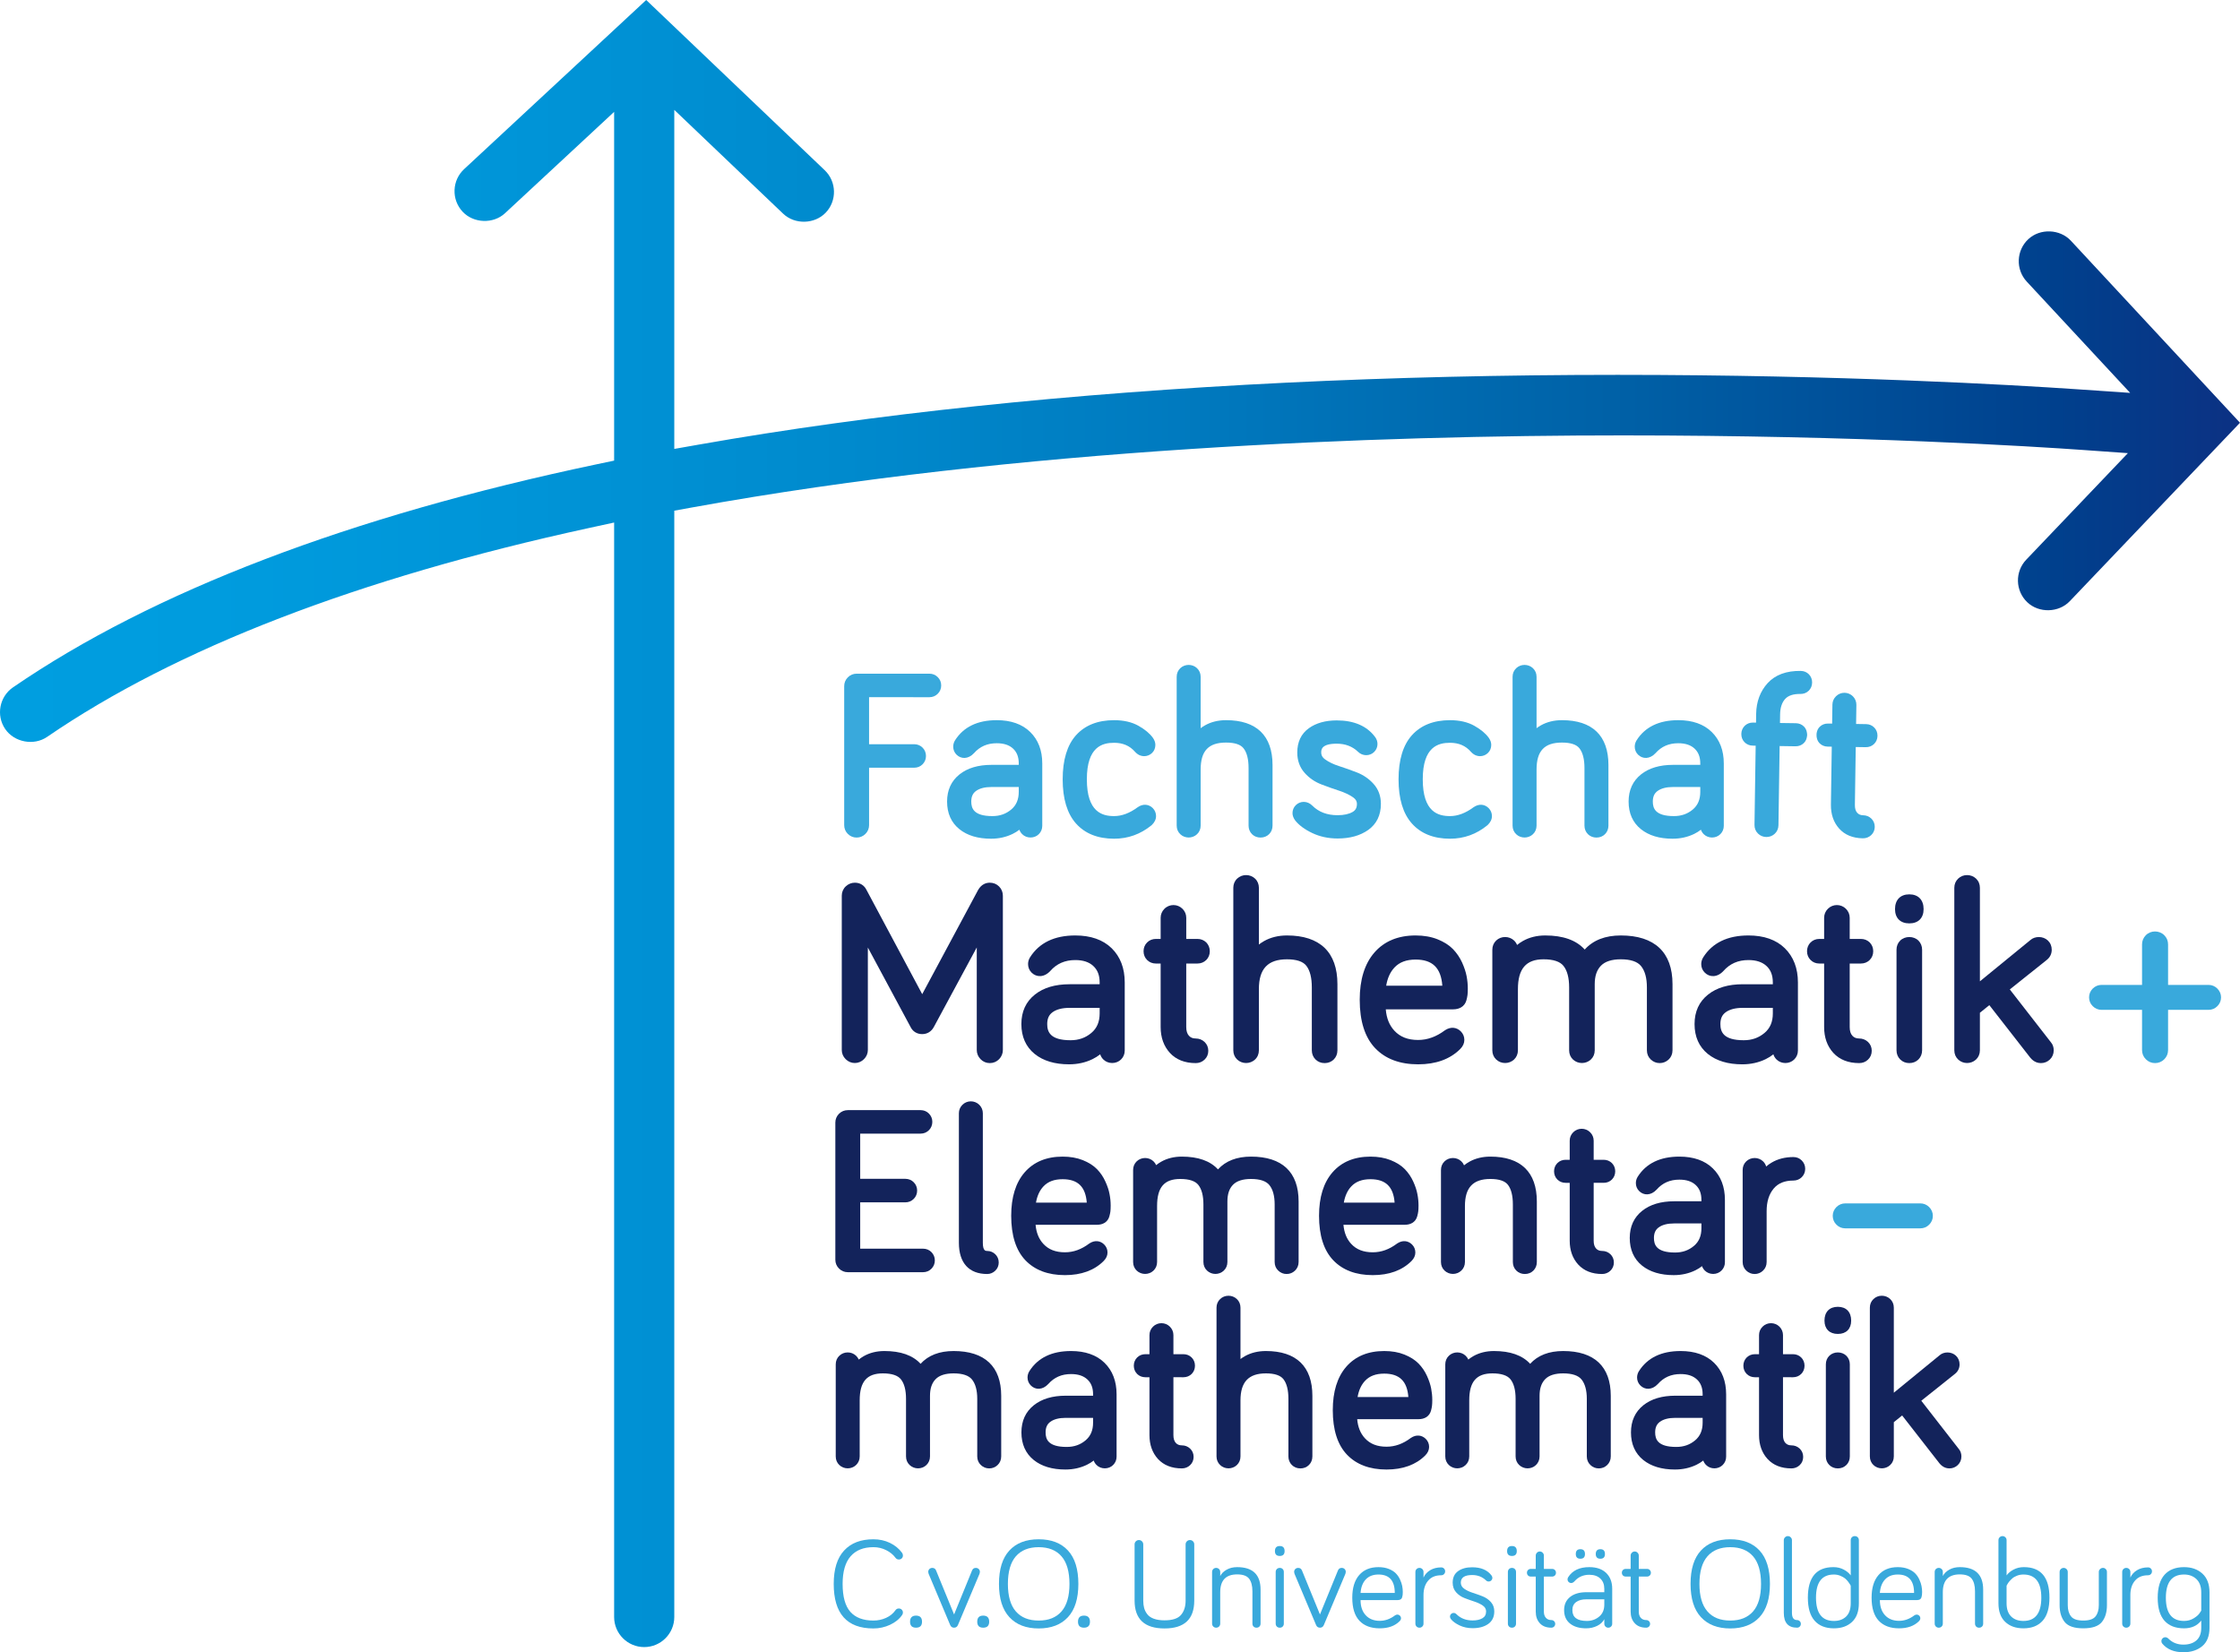 <?xml version="1.0" encoding="UTF-8"?>
<!-- Generator: Adobe Illustrator 16.0.0, SVG Export Plug-In . SVG Version: 6.00 Build 0)  -->
<svg xmlns="http://www.w3.org/2000/svg" xmlns:xlink="http://www.w3.org/1999/xlink" version="1.1" id="Ebene_1" x="0px" y="0px" width="700.038px" height="516.422px" viewBox="0 0 700.038 516.422" xml:space="preserve">
<g>
	<g>
		<path fill="#39A9DC" d="M272.956,508.987c-8.269,0-12.404-4.634-12.404-13.914c0-4.612,1.076-8.093,3.241-10.434    c2.164-2.353,5.215-3.522,9.163-3.522c1.883,0,3.607,0.38,5.169,1.13c1.562,0.76,2.819,1.784,3.772,3.087    c0.191,0.263,0.282,0.545,0.282,0.839c0,0.372-0.12,0.675-0.359,0.908c-0.24,0.232-0.545,0.358-0.908,0.358    c-0.427,0-0.771-0.168-1.04-0.518c-0.717-0.982-1.688-1.783-2.92-2.398c-1.232-0.629-2.567-0.939-3.996-0.939    c-3.102,0-5.481,0.955-7.137,2.861c-1.656,1.909-2.486,4.787-2.486,8.628c0,4,0.81,6.907,2.424,8.729    c1.618,1.817,4.02,2.719,7.199,2.719c1.38,0,2.693-0.272,3.938-0.832c1.244-0.559,2.236-1.367,2.979-2.425    c0.243-0.347,0.587-0.515,1.04-0.515c0.363,0,0.668,0.126,0.908,0.379c0.24,0.252,0.359,0.551,0.359,0.891    c0,0.266-0.08,0.515-0.243,0.755c-0.869,1.274-2.129,2.296-3.773,3.067C276.518,508.605,274.787,508.987,272.956,508.987z"></path>
		<path fill="#39A9DC" d="M286.276,508.747c-1.244,0-1.867-0.619-1.867-1.859c0-1.273,0.623-1.912,1.867-1.912    c1.248,0,1.87,0.639,1.87,1.912C288.146,508.127,287.524,508.747,286.276,508.747z"></path>
		<path fill="#39A9DC" d="M298.168,508.747c-0.564,0-0.96-0.263-1.2-0.783l-6.761-16.067c-0.079-0.243-0.116-0.432-0.116-0.558    c0-0.368,0.116-0.683,0.356-0.92c0.247-0.237,0.55-0.356,0.914-0.356c0.586,0,0.982,0.279,1.192,0.836l5.614,13.714l5.6-13.714    c0.208-0.557,0.61-0.836,1.193-0.836c0.377,0,0.681,0.119,0.915,0.356c0.242,0.237,0.358,0.552,0.358,0.92    c0,0.126-0.042,0.314-0.116,0.558l-6.765,16.067C299.121,508.484,298.718,508.747,298.168,508.747z"></path>
		<path fill="#39A9DC" d="M307.265,508.747c-1.24,0-1.862-0.619-1.862-1.859c0-1.273,0.622-1.912,1.862-1.912    c1.249,0,1.87,0.639,1.87,1.912C309.135,508.127,308.514,508.747,307.265,508.747z"></path>
		<path fill="#39A9DC" d="M333.75,505.467c-2.177,2.348-5.224,3.52-9.146,3.52c-3.922,0-6.972-1.172-9.146-3.52    c-2.173-2.34-3.259-5.806-3.259-10.395c0-4.612,1.076-8.093,3.238-10.434c2.166-2.353,5.218-3.522,9.166-3.522    s7.005,1.17,9.166,3.522c2.159,2.341,3.238,5.821,3.238,10.434C337.007,499.662,335.917,503.127,333.75,505.467z M331.741,486.445    c-1.656-1.906-4.039-2.861-7.138-2.861s-5.477,0.955-7.138,2.861c-1.651,1.909-2.482,4.787-2.482,8.628    c0,3.818,0.831,6.684,2.482,8.586c1.661,1.908,4.039,2.861,7.138,2.861s5.481-0.953,7.138-2.861    c1.656-1.902,2.485-4.768,2.485-8.586C334.226,491.232,333.397,488.354,331.741,486.445z"></path>
		<path fill="#39A9DC" d="M338.761,508.747c-1.252,0-1.868-0.619-1.868-1.859c0-1.273,0.616-1.912,1.868-1.912    c1.24,0,1.869,0.639,1.869,1.912C340.63,508.127,340.001,508.747,338.761,508.747z"></path>
		<path fill="#39A9DC" d="M363.924,508.987c-6.229,0-9.346-2.9-9.346-8.705V482.71c0-0.373,0.135-0.693,0.4-0.96    c0.266-0.266,0.583-0.394,0.96-0.394c0.363,0,0.688,0.128,0.946,0.394c0.266,0.267,0.402,0.587,0.402,0.96v17.571    c0,0.875,0.091,1.646,0.277,2.327c0.182,0.678,0.51,1.318,0.974,1.924c0.464,0.613,1.142,1.086,2.052,1.414    c0.897,0.331,2.012,0.503,3.334,0.503c2.497,0,4.217-0.568,5.167-1.693c0.957-1.127,1.433-2.621,1.433-4.475V482.71    c0-0.373,0.13-0.693,0.398-0.96c0.263-0.266,0.584-0.394,0.957-0.394c0.369,0,0.688,0.128,0.955,0.394    c0.26,0.267,0.393,0.587,0.393,0.96v17.571C373.227,506.086,370.132,508.987,363.924,508.987z"></path>
		<path fill="#39A9DC" d="M386.625,489.822c4.882,0,7.323,2.344,7.323,7.04v10.618c0,0.37-0.12,0.674-0.36,0.915    c-0.24,0.242-0.545,0.352-0.914,0.352c-0.372,0-0.68-0.109-0.91-0.352c-0.244-0.241-0.361-0.545-0.361-0.915v-10.099    c0-1.722-0.35-3.038-1.036-3.939c-0.694-0.903-1.936-1.349-3.741-1.349c-3.52,0-5.288,1.858-5.288,5.562v9.824    c0,0.37-0.124,0.674-0.37,0.915c-0.259,0.242-0.558,0.352-0.895,0.352c-0.35,0-0.648-0.109-0.901-0.352    c-0.245-0.241-0.376-0.545-0.376-0.915v-16.142c0-0.368,0.131-0.683,0.376-0.92c0.253-0.237,0.552-0.356,0.901-0.356    c0.337,0,0.636,0.119,0.895,0.356c0.246,0.237,0.37,0.552,0.37,0.92v1.268c0.401-0.79,1.069-1.456,2.015-1.987    C384.29,490.087,385.381,489.822,386.625,489.822z"></path>
		<path fill="#39A9DC" d="M399.955,486.328c-1.019,0-1.517-0.508-1.517-1.517c0-1.057,0.498-1.588,1.517-1.588    c1.001,0,1.503,0.531,1.503,1.588C401.458,485.82,400.956,486.328,399.955,486.328z M401.217,491.338v16.142    c0,0.37-0.119,0.674-0.356,0.915c-0.233,0.242-0.538,0.352-0.906,0.352c-0.377,0-0.675-0.109-0.921-0.352    c-0.236-0.241-0.36-0.545-0.36-0.915v-16.142c0-0.368,0.124-0.683,0.36-0.92c0.246-0.237,0.544-0.356,0.921-0.356    c0.368,0,0.673,0.119,0.906,0.356C401.098,490.656,401.217,490.97,401.217,491.338z"></path>
		<path fill="#39A9DC" d="M412.51,508.747c-0.557,0-0.953-0.263-1.192-0.783l-6.765-16.067c-0.074-0.243-0.114-0.432-0.114-0.558    c0-0.368,0.114-0.683,0.356-0.92c0.24-0.237,0.545-0.356,0.915-0.356c0.583,0,0.981,0.279,1.192,0.836l5.607,13.714l5.607-13.714    c0.207-0.557,0.605-0.836,1.192-0.836c0.376,0,0.678,0.119,0.914,0.356c0.243,0.237,0.356,0.552,0.356,0.92    c0,0.126-0.038,0.314-0.113,0.558l-6.762,16.067C413.466,508.484,413.067,508.747,412.51,508.747z"></path>
		<path fill="#39A9DC" d="M422.609,499.364c0-3.047,0.72-5.399,2.147-7.049c1.436-1.663,3.445-2.493,6.041-2.493    c1.218,0,2.301,0.194,3.228,0.558c0.928,0.372,1.659,0.84,2.204,1.394c0.545,0.551,0.979,1.196,1.31,1.933    c0.333,0.729,0.557,1.406,0.674,2.021c0.123,0.627,0.182,1.242,0.182,1.848c0,0.398-0.013,0.706-0.038,0.918    c-0.03,0.217-0.084,0.463-0.163,0.755c-0.077,0.298-0.235,0.508-0.473,0.654c-0.237,0.143-0.545,0.217-0.914,0.217h-11.609    c0,1.994,0.531,3.573,1.607,4.735c1.069,1.165,2.541,1.752,4.389,1.752c1.672,0,3.267-0.571,4.783-1.712    c0.234-0.156,0.467-0.237,0.707-0.237c0.32,0,0.59,0.113,0.816,0.337c0.221,0.233,0.337,0.496,0.337,0.813    c0,0.321-0.145,0.626-0.434,0.915c-1.485,1.484-3.557,2.226-6.21,2.226c-2.729,0-4.843-0.783-6.341-2.362    C423.355,505.003,422.609,502.602,422.609,499.364z M435.891,497.893c0-3.835-1.697-5.763-5.094-5.763    c-1.699,0-3.018,0.515-3.971,1.533c-0.954,1.018-1.501,2.434-1.63,4.229H435.891z"></path>
		<path fill="#39A9DC" d="M444.87,491.338v1.747c0.428-0.955,1.122-1.724,2.087-2.308c0.974-0.583,2.117-0.874,3.442-0.874    c0.351,0,0.643,0.123,0.879,0.358c0.237,0.24,0.354,0.526,0.354,0.876c0,0.343-0.116,0.635-0.354,0.878    c-0.236,0.233-0.528,0.35-0.879,0.35c-1.775,0-3.137,0.564-4.09,1.696c-0.96,1.12-1.439,2.632-1.439,4.508v8.91    c0,0.37-0.122,0.674-0.375,0.915c-0.25,0.242-0.545,0.352-0.893,0.352c-0.346,0-0.644-0.109-0.896-0.352    c-0.247-0.241-0.373-0.545-0.373-0.915v-16.142c0-0.368,0.126-0.683,0.373-0.92c0.253-0.237,0.551-0.356,0.896-0.356    c0.348,0,0.643,0.119,0.893,0.356C444.748,490.656,444.87,490.97,444.87,491.338z"></path>
		<path fill="#39A9DC" d="M460.071,492.289c-2.369,0-3.543,0.797-3.543,2.389c0,0.769,0.361,1.406,1.074,1.909    c0.713,0.499,1.588,0.917,2.625,1.251c1.03,0.334,2.055,0.697,3.078,1.093c1.018,0.398,1.887,0.991,2.606,1.785    c0.713,0.798,1.076,1.779,1.076,2.943c0,1.725-0.636,3.031-1.894,3.926c-1.257,0.884-2.88,1.321-4.867,1.321    c-1.517,0-2.879-0.292-4.098-0.872c-1.218-0.582-2.119-1.244-2.706-1.986c-0.185-0.263-0.275-0.516-0.275-0.758    c0-0.314,0.11-0.587,0.338-0.814c0.224-0.224,0.499-0.334,0.815-0.334c0.318,0,0.61,0.131,0.869,0.392    c1.297,1.3,2.988,1.955,5.057,1.955c1.244,0,2.256-0.229,3.04-0.681c0.778-0.447,1.167-1.163,1.167-2.148    c0-0.742-0.351-1.357-1.063-1.847c-0.726-0.489-1.592-0.901-2.612-1.232s-2.048-0.696-3.079-1.093    c-1.034-0.396-1.905-1.004-2.626-1.812c-0.715-0.804-1.068-1.809-1.068-2.998c0-1.592,0.561-2.794,1.691-3.602    c1.122-0.807,2.587-1.209,4.395-1.209c2.749,0,4.765,0.848,6.039,2.541c0.188,0.244,0.281,0.496,0.281,0.756    c0,0.32-0.123,0.596-0.34,0.816c-0.23,0.227-0.503,0.334-0.817,0.334c-0.32,0-0.597-0.112-0.836-0.353    C463.232,492.846,461.789,492.289,460.071,492.289z"></path>
		<path fill="#39A9DC" d="M472.518,486.328c-1.019,0-1.521-0.508-1.521-1.517c0-1.057,0.503-1.588,1.521-1.588    c0.994,0,1.503,0.531,1.503,1.588C474.021,485.82,473.512,486.328,472.518,486.328z M473.781,491.338v16.142    c0,0.37-0.116,0.674-0.356,0.915c-0.24,0.242-0.551,0.352-0.906,0.352c-0.377,0-0.688-0.109-0.921-0.352    c-0.24-0.241-0.36-0.545-0.36-0.915v-16.142c0-0.368,0.12-0.683,0.36-0.92c0.233-0.237,0.544-0.356,0.921-0.356    c0.355,0,0.666,0.119,0.906,0.356S473.781,490.97,473.781,491.338z"></path>
		<path fill="#39A9DC" d="M479.946,490.379v-4.175c0-0.34,0.131-0.641,0.376-0.892c0.247-0.252,0.552-0.383,0.895-0.383    c0.344,0,0.643,0.131,0.895,0.383c0.253,0.251,0.377,0.552,0.377,0.892v4.175h2.586c0.343,0,0.629,0.111,0.855,0.344    c0.228,0.224,0.337,0.509,0.337,0.849c0,0.345-0.109,0.633-0.337,0.859c-0.227,0.224-0.513,0.34-0.855,0.34h-2.586v10.97    c0,0.822,0.21,1.463,0.641,1.934c0.422,0.464,0.974,0.69,1.666,0.69c0.345,0,0.636,0.113,0.873,0.341    c0.239,0.224,0.358,0.506,0.358,0.852c0,0.344-0.119,0.629-0.358,0.856c-0.237,0.227-0.528,0.333-0.873,0.333    c-1.536,0-2.729-0.463-3.578-1.391c-0.846-0.923-1.271-2.129-1.271-3.615v-10.97h-1.556c-0.344,0-0.632-0.116-0.853-0.34    c-0.224-0.227-0.34-0.515-0.34-0.859c0-0.34,0.116-0.625,0.34-0.849c0.221-0.232,0.509-0.344,0.853-0.344H479.946z"></path>
		<path fill="#39A9DC" d="M496.684,492.21c-1.887,0-3.423,0.675-4.615,2.026c-0.345,0.37-0.691,0.554-1.034,0.554    c-0.314,0-0.584-0.109-0.814-0.33c-0.227-0.23-0.337-0.499-0.337-0.823c0-0.23,0.065-0.458,0.201-0.671    c1.322-2.094,3.523-3.145,6.6-3.145c2.28,0,4.037,0.62,5.285,1.831c1.248,1.216,1.871,2.863,1.871,4.934v10.93    c0,0.346-0.117,0.638-0.357,0.879c-0.242,0.242-0.535,0.352-0.881,0.352c-0.344,0-0.633-0.109-0.868-0.352    c-0.24-0.241-0.363-0.533-0.363-0.879v-1.43c-0.474,0.907-1.229,1.604-2.267,2.106c-1.029,0.505-2.171,0.755-3.419,0.755    c-2.12,0-3.793-0.495-5.027-1.491c-1.234-0.988-1.848-2.388-1.848-4.193c0-1.75,0.622-3.121,1.864-4.116    c1.245-0.992,2.949-1.491,5.092-1.491h5.604v-1.069c0-1.355-0.415-2.418-1.251-3.202    C499.29,492.603,498.135,492.21,496.684,492.21z M495.924,506.643c1.484,0,2.763-0.454,3.839-1.354    c1.076-0.898,1.607-2.143,1.607-3.734v-1.672h-5.604c-1.352,0-2.415,0.288-3.199,0.854c-0.787,0.568-1.173,1.41-1.173,2.525    C491.394,505.523,492.904,506.643,495.924,506.643z M493.896,487.197c-0.953,0-1.433-0.489-1.433-1.472    c0-1.009,0.479-1.508,1.433-1.508c0.959,0,1.433,0.499,1.433,1.508C495.329,486.708,494.855,487.197,493.896,487.197z     M500.141,487.197c-0.953,0-1.436-0.489-1.436-1.472c0-1.009,0.482-1.508,1.436-1.508c0.954,0,1.43,0.499,1.43,1.508    C501.571,486.708,501.095,487.197,500.141,487.197z"></path>
		<path fill="#39A9DC" d="M509.603,490.379v-4.175c0-0.34,0.126-0.641,0.382-0.892c0.247-0.252,0.545-0.383,0.895-0.383    c0.341,0,0.636,0.131,0.888,0.383c0.254,0.251,0.38,0.552,0.38,0.892v4.175h2.583c0.345,0,0.629,0.111,0.855,0.344    c0.221,0.224,0.345,0.509,0.345,0.849c0,0.345-0.124,0.633-0.345,0.859c-0.227,0.224-0.511,0.34-0.855,0.34h-2.583v10.97    c0,0.822,0.211,1.463,0.632,1.934c0.428,0.464,0.985,0.69,1.672,0.69c0.345,0,0.64,0.113,0.876,0.341    c0.237,0.224,0.356,0.506,0.356,0.852c0,0.344-0.119,0.629-0.356,0.856c-0.236,0.227-0.531,0.333-0.876,0.333    c-1.532,0-2.732-0.463-3.571-1.391c-0.855-0.923-1.276-2.129-1.276-3.615v-10.97h-1.554c-0.34,0-0.625-0.116-0.857-0.34    c-0.215-0.227-0.331-0.515-0.331-0.859c0-0.34,0.116-0.625,0.331-0.849c0.232-0.232,0.518-0.344,0.857-0.344H509.603z"></path>
		<path fill="#39A9DC" d="M549.877,505.467c-2.178,2.348-5.225,3.52-9.15,3.52c-3.918,0-6.965-1.172-9.139-3.52    c-2.176-2.34-3.262-5.806-3.262-10.395c0-4.612,1.072-8.093,3.238-10.434c2.162-2.353,5.219-3.522,9.162-3.522    c3.955,0,7.005,1.17,9.174,3.522c2.154,2.341,3.237,5.821,3.237,10.434C553.138,499.662,552.048,503.127,549.877,505.467z     M547.869,486.445c-1.66-1.906-4.039-2.861-7.142-2.861c-3.094,0-5.477,0.955-7.126,2.861c-1.66,1.909-2.497,4.787-2.497,8.628    c0,3.818,0.837,6.684,2.497,8.586c1.649,1.908,4.032,2.861,7.126,2.861c3.103,0,5.481-0.953,7.142-2.861    c1.652-1.902,2.485-4.768,2.485-8.586C550.354,491.232,549.521,488.354,547.869,486.445z"></path>
		<path fill="#39A9DC" d="M557.844,480.506c0.254-0.252,0.557-0.385,0.897-0.385c0.347,0,0.645,0.133,0.892,0.385    c0.256,0.247,0.382,0.548,0.382,0.888v22.708c0,1.512,0.531,2.263,1.589,2.263c0.324,0,0.597,0.113,0.836,0.341    c0.24,0.224,0.356,0.506,0.356,0.852c0,0.344-0.116,0.629-0.356,0.856c-0.239,0.227-0.512,0.333-0.836,0.333    c-2.756,0-4.133-1.545-4.133-4.645v-22.708C557.471,481.054,557.597,480.753,557.844,480.506z"></path>
		<path fill="#39A9DC" d="M572.974,489.822c1.199,0,2.269,0.257,3.222,0.762c0.957,0.499,1.68,1.111,2.188,1.824v-11.014    c0-0.372,0.121-0.673,0.356-0.906c0.237-0.244,0.549-0.366,0.918-0.366c0.37,0,0.677,0.122,0.913,0.366    c0.24,0.233,0.357,0.534,0.357,0.906v19.72c0,2.545-0.707,4.489-2.126,5.825c-1.421,1.342-3.306,2.009-5.665,2.009    c-2.626,0-4.636-0.794-6.043-2.389c-1.406-1.584-2.105-3.983-2.105-7.195C564.989,493.004,567.646,489.822,572.974,489.822z     M578.383,501.114v-5.486c-0.049-0.101-0.119-0.23-0.198-0.373c-0.077-0.143-0.271-0.422-0.575-0.839    c-0.306-0.405-0.646-0.775-1.012-1.073c-0.377-0.301-0.875-0.583-1.498-0.837c-0.616-0.249-1.276-0.375-1.963-0.375    c-3.748,0-5.607,2.411-5.607,7.233c0,4.853,1.859,7.279,5.607,7.279c1.591,0,2.865-0.463,3.817-1.391    C577.908,504.321,578.383,502.942,578.383,501.114z"></path>
		<path fill="#39A9DC" d="M584.905,499.364c0-3.047,0.716-5.399,2.146-7.049c1.428-1.663,3.445-2.493,6.045-2.493    c1.215,0,2.294,0.194,3.221,0.558c0.928,0.372,1.666,0.84,2.204,1.394c0.545,0.551,0.981,1.196,1.31,1.933    c0.34,0.729,0.557,1.406,0.674,2.021c0.127,0.627,0.188,1.242,0.188,1.848c0,0.398-0.014,0.706-0.045,0.918    c-0.026,0.217-0.075,0.463-0.156,0.755c-0.084,0.298-0.246,0.508-0.473,0.654c-0.247,0.143-0.549,0.217-0.918,0.217h-11.609    c0,1.994,0.535,3.573,1.609,4.735c1.071,1.165,2.536,1.752,4.389,1.752c1.67,0,3.269-0.571,4.778-1.712    c0.234-0.156,0.473-0.237,0.713-0.237c0.312,0,0.584,0.113,0.814,0.337c0.224,0.233,0.333,0.496,0.333,0.813    c0,0.321-0.142,0.626-0.434,0.915c-1.488,1.484-3.552,2.226-6.205,2.226c-2.734,0-4.841-0.783-6.339-2.362    C585.654,505.003,584.905,502.602,584.905,499.364z M598.184,497.893c0-3.835-1.696-5.763-5.088-5.763    c-1.703,0-3.021,0.515-3.972,1.533c-0.96,1.018-1.507,2.434-1.633,4.229H598.184z"></path>
		<path fill="#39A9DC" d="M612.458,489.822c4.878,0,7.317,2.344,7.317,7.04v10.618c0,0.37-0.116,0.674-0.355,0.915    c-0.243,0.242-0.545,0.352-0.921,0.352c-0.369,0-0.674-0.109-0.914-0.352c-0.237-0.241-0.36-0.545-0.36-0.915v-10.099    c0-1.722-0.34-3.038-1.027-3.939c-0.692-0.903-1.938-1.349-3.739-1.349c-3.524,0-5.293,1.858-5.293,5.562v9.824    c0,0.37-0.127,0.674-0.372,0.915c-0.254,0.242-0.552,0.352-0.895,0.352c-0.348,0-0.643-0.109-0.902-0.352    c-0.243-0.241-0.372-0.545-0.372-0.915v-16.142c0-0.368,0.129-0.683,0.372-0.92c0.26-0.237,0.555-0.356,0.902-0.356    c0.343,0,0.641,0.119,0.895,0.356c0.245,0.237,0.372,0.552,0.372,0.92v1.268c0.405-0.79,1.065-1.456,2.013-1.987    C610.118,490.087,611.212,489.822,612.458,489.822z"></path>
		<path fill="#39A9DC" d="M632.495,489.822c5.329,0,7.992,3.183,7.992,9.542c0,3.212-0.699,5.611-2.105,7.195    c-1.41,1.595-3.417,2.389-6.041,2.389c-2.361,0-4.256-0.667-5.674-2.009c-1.419-1.336-2.118-3.28-2.118-5.825v-19.72    c0-0.372,0.123-0.673,0.375-0.906c0.247-0.244,0.545-0.366,0.895-0.366c0.345,0,0.643,0.122,0.888,0.366    c0.257,0.233,0.383,0.534,0.383,0.906v11.014c0.505-0.713,1.231-1.325,2.191-1.824    C630.233,490.079,631.302,489.822,632.495,489.822z M627.088,495.627v5.486c0,1.828,0.486,3.207,1.437,4.139    c0.95,0.928,2.227,1.391,3.815,1.391c3.732,0,5.605-2.427,5.605-7.279c0-4.822-1.873-7.233-5.605-7.233    c-0.688,0-1.349,0.119-1.971,0.359c-0.624,0.237-1.129,0.531-1.512,0.878c-0.382,0.34-0.713,0.69-0.992,1.024    c-0.277,0.35-0.473,0.639-0.58,0.881L627.088,495.627z"></path>
		<path fill="#39A9DC" d="M644.046,490.418c0.253-0.237,0.552-0.356,0.895-0.356c0.345,0,0.639,0.126,0.898,0.38    c0.249,0.252,0.372,0.547,0.372,0.896v10.369c0,1.49,0.351,2.664,1.037,3.526c0.688,0.862,1.958,1.286,3.812,1.286    c1.861,0,3.131-0.424,3.818-1.286s1.037-2.036,1.037-3.526v-10.369c0-0.35,0.123-0.645,0.376-0.896    c0.253-0.254,0.564-0.38,0.931-0.38c0.347,0,0.645,0.126,0.878,0.38c0.244,0.252,0.356,0.547,0.356,0.896v10.369    c0,2.203-0.528,3.967-1.589,5.273c-1.062,1.312-2.994,1.967-5.808,1.967c-2.807,0-4.738-0.655-5.801-1.967    c-1.06-1.307-1.593-3.07-1.593-5.273v-10.369C643.667,490.97,643.794,490.656,644.046,490.418z"></path>
		<path fill="#39A9DC" d="M665.776,491.338v1.747c0.424-0.955,1.12-1.724,2.087-2.308c0.972-0.583,2.113-0.874,3.442-0.874    c0.343,0,0.635,0.123,0.869,0.358c0.245,0.24,0.355,0.526,0.355,0.876c0,0.343-0.11,0.635-0.355,0.878    c-0.234,0.233-0.526,0.35-0.869,0.35c-1.783,0-3.145,0.564-4.095,1.696c-0.962,1.12-1.435,2.632-1.435,4.508v8.91    c0,0.37-0.131,0.674-0.38,0.915c-0.249,0.242-0.555,0.352-0.891,0.352c-0.351,0-0.649-0.109-0.898-0.352    c-0.249-0.241-0.38-0.545-0.38-0.915v-16.142c0-0.368,0.131-0.683,0.38-0.92s0.548-0.356,0.898-0.356    c0.336,0,0.642,0.119,0.891,0.356S665.776,490.97,665.776,491.338z"></path>
		<path fill="#39A9DC" d="M682.357,514.04c1.692,0,3.047-0.438,4.058-1.312c1.005-0.876,1.512-2.188,1.512-3.939v-2.269    c-1.252,1.614-3.042,2.428-5.374,2.428c-2.652,0-4.685-0.783-6.107-2.362c-1.412-1.582-2.126-3.968-2.126-7.18    c0-3.205,0.714-5.607,2.126-7.195c1.423-1.592,3.455-2.389,6.107-2.389c2.359,0,4.271,0.681,5.742,2.032    c1.479,1.353,2.211,3.3,2.211,5.844v11.091c0,2.574-0.765,4.486-2.281,5.744c-1.53,1.261-3.481,1.89-5.867,1.89    c-2.924,0-5.134-0.913-6.642-2.742c-0.158-0.214-0.239-0.447-0.239-0.713c0-0.35,0.12-0.638,0.356-0.878    c0.237-0.237,0.535-0.356,0.875-0.356c0.344,0,0.664,0.145,0.956,0.434C678.909,513.42,680.47,514.04,682.357,514.04z     M687.926,503.426v-5.729c0-1.803-0.507-3.182-1.512-4.139c-1.011-0.953-2.301-1.429-3.862-1.429    c-3.786,0-5.683,2.423-5.683,7.275c0,4.826,1.896,7.237,5.683,7.237c1.111,0,2.12-0.274,2.998-0.811    c0.897-0.547,1.513-1.081,1.856-1.616L687.926,503.426z"></path>
	</g>
	<g>
		<g>
			<path fill="#13235B" d="M309.337,275.895c-1.076,0-2.573,0.386-3.663,2.278l-17.467,32.561l-17.362-32.492     c-0.717-1.514-2.029-2.347-3.702-2.347c-1.057,0-2.033,0.402-2.827,1.15c-0.816,0.778-1.247,1.792-1.247,2.927v48.225     c0,1.076,0.421,2.062,1.225,2.865c1.607,1.598,4.109,1.595,5.71-0.007c0.798-0.803,1.216-1.789,1.216-2.858v-32.035     l13.289,24.724c0.716,1.504,2.029,2.336,3.695,2.336c1.588,0,2.891-0.813,3.662-2.271l13.392-24.814v32.062     c0,1.057,0.398,2.035,1.16,2.836c0.778,0.813,1.786,1.245,2.918,1.245c1.135,0,2.139-0.432,2.934-1.251     c0.748-0.802,1.144-1.773,1.144-2.83v-48.225c0-1.118-0.408-2.117-1.181-2.895C311.463,276.304,310.458,275.895,309.337,275.895z     "></path>
			<path fill="#13235B" d="M336.045,292.386c-6.516,0-11.271,2.291-14.14,6.829c-0.415,0.654-0.618,1.367-0.618,2.12     c0,1.027,0.383,1.947,1.098,2.663c1.515,1.511,3.909,1.562,5.826-0.492c2.034-2.308,4.599-3.432,7.834-3.432     c2.427,0,4.329,0.625,5.651,1.876c1.323,1.231,1.964,2.904,1.964,5.117v0.568h-9.399c-4.508,0-8.164,1.082-10.851,3.238     c-2.794,2.223-4.214,5.318-4.214,9.201c0,3.97,1.399,7.11,4.165,9.354c2.664,2.146,6.277,3.235,10.748,3.235     c2.653,0,5.115-0.545,7.324-1.621c0.889-0.435,1.688-0.939,2.396-1.51c0.184,0.603,0.512,1.144,0.972,1.604     c1.5,1.501,4.067,1.485,5.556,0c0.748-0.742,1.141-1.708,1.141-2.78v-21.289c0-4.427-1.368-8.021-4.09-10.692     C344.702,293.731,340.881,292.386,336.045,292.386z M334.573,325.135c-6.473,0-7.3-2.703-7.3-5.06     c0-1.686,0.526-2.865,1.656-3.688c1.248-0.907,3.044-1.371,5.332-1.371h9.399v1.734c0,2.641-0.849,4.638-2.6,6.105     C339.241,324.386,337.117,325.135,334.573,325.135z"></path>
			<path fill="#13235B" d="M374.239,301.157c1.061,0,2.002-0.38,2.742-1.105c0.716-0.72,1.102-1.663,1.102-2.735     c0-1.073-0.386-2.02-1.115-2.762c-0.729-0.706-1.675-1.086-2.729-1.086h-3.514v-6.608c0-1.069-0.408-2.048-1.18-2.813     c-1.544-1.546-4.078-1.56-5.64,0c-0.771,0.771-1.181,1.744-1.181,2.813v6.608h-1.497c-1.059,0-2.009,0.38-2.741,1.109     c-0.721,0.722-1.104,1.666-1.104,2.739c0,1.07,0.383,2.016,1.109,2.742c0.727,0.719,1.67,1.099,2.735,1.099h1.497v19.846     c0,3.268,0.974,5.977,2.879,8.074c1.947,2.122,4.667,3.202,8.09,3.202c1.057,0,2.004-0.367,2.742-1.073     c0.771-0.72,1.18-1.679,1.18-2.771c0-1.086-0.405-2.042-1.18-2.777c-0.745-0.693-1.691-1.07-2.742-1.07     c-0.914,0-1.591-0.269-2.126-0.854c-0.564-0.62-0.843-1.515-0.843-2.729v-19.846H374.239z"></path>
			<path fill="#13235B" d="M402.209,292.386c-2.677,0-5.076,0.586-7.14,1.74c-0.594,0.337-1.142,0.697-1.645,1.089v-17.719     c0-1.131-0.41-2.13-1.202-2.888c-1.539-1.458-4.067-1.452-5.577-0.002c-0.798,0.755-1.213,1.75-1.213,2.891v50.783     c0,1.144,0.421,2.143,1.209,2.882c1.54,1.458,4.022,1.464,5.581,0c0.792-0.749,1.202-1.747,1.202-2.882v-19.123     c0-6.353,2.795-9.318,8.784-9.318c2.991,0,5.03,0.688,6.062,2.042c1.132,1.472,1.698,3.74,1.698,6.735v19.664     c0,1.124,0.402,2.109,1.15,2.858s1.74,1.142,2.85,1.142c1.12,0,2.109-0.393,2.862-1.142c0.748-0.749,1.14-1.734,1.14-2.858     V307.61C417.971,297.653,412.523,292.386,402.209,292.386z"></path>
			<path fill="#13235B" d="M456.921,300.826c-0.727-1.581-1.687-2.984-2.853-4.185c-1.205-1.237-2.83-2.265-4.823-3.062     c-1.978-0.788-4.278-1.193-6.836-1.193c-5.496,0-9.843,1.805-12.915,5.371c-3.028,3.494-4.559,8.452-4.559,14.733     c0,6.665,1.614,11.746,4.798,15.098c3.195,3.371,7.721,5.076,13.451,5.076c5.558,0,9.982-1.608,13.152-4.78     c0.862-0.863,1.297-1.819,1.297-2.856c0-1.018-0.384-1.941-1.106-2.664c-1.267-1.265-3.128-1.568-4.969-0.331     c-2.66,2.003-5.477,3.021-8.374,3.021c-3.203,0-5.633-0.953-7.436-2.914c-1.562-1.695-2.444-3.883-2.672-6.66h21.021     c1.007,0,1.869-0.218,2.576-0.649c0.791-0.489,1.348-1.24,1.605-2.178c0.17-0.647,0.294-1.212,0.346-1.686     c0.055-0.453,0.091-1.108,0.091-1.964c0-1.276-0.124-2.587-0.373-3.883C458.091,303.792,457.607,302.349,456.921,300.826z      M442.41,299.921c5.267,0,7.943,2.606,8.34,8.175h-17.544c0.392-2.366,1.258-4.272,2.572-5.679     C437.35,300.739,439.516,299.921,442.41,299.921z"></path>
			<path fill="#13235B" d="M506.53,292.386c-4.868,0-8.653,1.48-11.279,4.404c-2.625-2.924-6.76-4.404-12.332-4.404     c-2.623,0-4.989,0.586-7.021,1.747c-0.657,0.376-1.251,0.784-1.789,1.225c-0.205-0.524-0.52-0.992-0.937-1.39     c-1.543-1.461-4.071-1.456-5.582-0.006c-0.791,0.755-1.211,1.753-1.211,2.888v31.43c0,1.144,0.427,2.143,1.211,2.882     c1.536,1.458,4.023,1.464,5.582,0c0.787-0.749,1.205-1.747,1.205-2.882v-19.123c0-6.353,2.541-9.318,7.999-9.318     c3.061,0,5.16,0.696,6.243,2.064c1.166,1.469,1.763,3.725,1.763,6.713v19.664c0,1.141,0.415,2.143,1.206,2.888     c1.55,1.452,4.031,1.452,5.578,0c0.794-0.745,1.213-1.747,1.213-2.888V307.61c0-2.551,0.645-4.44,1.96-5.785     c1.293-1.319,3.384-1.987,6.19-1.987c3.063,0,5.195,0.713,6.327,2.113c1.219,1.497,1.828,3.737,1.828,6.664v19.664     c0,1.141,0.425,2.143,1.215,2.888c0.775,0.729,1.737,1.112,2.785,1.112c1.049,0,2.016-0.383,2.794-1.112     c0.79-0.745,1.211-1.747,1.211-2.888V307.61C522.69,297.653,517.106,292.386,506.53,292.386z"></path>
			<path fill="#13235B" d="M546.425,292.386c-6.518,0-11.27,2.291-14.141,6.836c-0.412,0.654-0.619,1.374-0.619,2.113     c0,1.03,0.382,1.954,1.104,2.663c1.498,1.511,3.903,1.562,5.814-0.492c2.043-2.308,4.603-3.432,7.841-3.432     c2.422,0,4.327,0.625,5.656,1.876c1.322,1.225,1.958,2.904,1.958,5.117v0.568h-9.394c-4.515,0-8.165,1.082-10.854,3.234     c-2.797,2.224-4.213,5.322-4.213,9.205c0,3.97,1.396,7.11,4.164,9.354c2.665,2.146,6.278,3.235,10.748,3.235     c2.651,0,5.114-0.545,7.322-1.621c0.891-0.435,1.688-0.939,2.395-1.51c0.188,0.603,0.513,1.14,0.972,1.604     c1.502,1.501,4.065,1.494,5.556,0c0.746-0.742,1.148-1.708,1.148-2.78v-21.289c0-4.427-1.381-8.021-4.098-10.692     C555.083,293.731,551.258,292.386,546.425,292.386z M544.958,325.135c-6.477,0-7.306-2.703-7.306-5.06     c0-1.686,0.524-2.865,1.659-3.688c1.244-0.907,3.044-1.371,5.335-1.371h9.394v1.734c0,2.641-0.85,4.638-2.6,6.105     C549.619,324.386,547.499,325.135,544.958,325.135z"></path>
			<path fill="#13235B" d="M581.57,301.157c1.066,0,2.02-0.38,2.742-1.105c0.722-0.72,1.102-1.663,1.102-2.735     c0-1.073-0.38-2.02-1.104-2.751c-0.729-0.716-1.673-1.096-2.739-1.096h-3.507v-6.608c0-1.067-0.409-2.042-1.187-2.82     c-1.55-1.546-4.077-1.549-5.633,0.007c-0.771,0.768-1.174,1.744-1.174,2.813v6.608h-1.503c-1.067,0-2.011,0.382-2.737,1.102     c-0.725,0.723-1.106,1.669-1.106,2.746c0,1.072,0.382,2.02,1.106,2.735c0.72,0.726,1.67,1.105,2.737,1.105h1.503v19.846     c0,3.271,0.964,5.977,2.865,8.074c1.944,2.122,4.67,3.202,8.097,3.202c1.051,0,2.01-0.367,2.739-1.073     c0.773-0.72,1.177-1.679,1.177-2.771c0-1.086-0.398-2.042-1.177-2.777c-0.743-0.693-1.693-1.07-2.739-1.07     c-0.92,0-1.594-0.269-2.134-0.854c-0.563-0.62-0.835-1.515-0.835-2.729v-19.846H581.57z"></path>
			<path fill="#13235B" d="M593.834,293.997c-0.745,0.748-1.142,1.731-1.142,2.852v31.43c0,1.124,0.403,2.109,1.148,2.858     c0.752,0.749,1.736,1.142,2.852,1.142c1.121,0,2.107-0.393,2.858-1.142c0.745-0.755,1.142-1.74,1.142-2.858v-31.43     c0-1.115-0.396-2.104-1.142-2.852C598.067,292.506,595.334,292.5,593.834,293.997z"></path>
			<path fill="#13235B" d="M596.693,279.535c-2.798,0-4.466,1.725-4.466,4.616c0,2.8,1.668,4.463,4.466,4.463     c2.793,0,4.466-1.663,4.466-4.463C601.159,281.259,599.486,279.535,596.693,279.535z"></path>
			<path fill="#13235B" d="M628.1,309.256l11.506-9.188c1.044-0.808,1.596-1.919,1.596-3.219c0-1.131-0.416-2.126-1.206-2.888     c-1.523-1.442-4.056-1.395-5.458-0.146l-15.785,12.903v-29.222c0-1.131-0.414-2.13-1.206-2.888     c-1.54-1.458-4.07-1.452-5.574-0.002c-0.798,0.755-1.216,1.75-1.216,2.891v50.783c0,1.144,0.421,2.143,1.209,2.882     c1.53,1.458,4.029,1.464,5.581,0c0.792-0.749,1.206-1.747,1.206-2.882v-11.736l2.952-2.372l12.765,16.381     c1.153,1.433,2.46,1.728,3.354,1.728c1.056,0,2.022-0.383,2.787-1.112c0.794-0.745,1.213-1.747,1.213-2.888     c0-0.995-0.312-1.851-0.859-2.483L628.1,309.256z"></path>
			<path fill="#39A9DC" d="M692.952,308.981c-0.755-0.749-1.701-1.141-2.737-1.141H677.56v-12.654c0-1.108-0.414-2.103-1.192-2.878     c-1.565-1.562-4.214-1.559-5.756,0c-0.778,0.784-1.187,1.773-1.187,2.878v12.654h-12.653c-1.038,0-1.987,0.392-2.756,1.144     c-0.752,0.752-1.147,1.711-1.147,2.755c0,1.06,0.402,2.017,1.147,2.742c0.753,0.755,1.701,1.157,2.756,1.157h12.653v12.572     c0,1.108,0.415,2.101,1.187,2.865c0.777,0.791,1.769,1.203,2.881,1.203c1.103,0,2.104-0.412,2.868-1.184     c0.785-0.778,1.199-1.776,1.199-2.885v-12.572h12.654c1.056,0,2.003-0.402,2.737-1.141c0.762-0.749,1.164-1.701,1.164-2.759     C694.116,310.699,693.713,309.743,692.952,308.981z"></path>
		</g>
		<path fill="#13235B" d="M288.478,390.286h-19.649v-14.484h14.119c1.001,0,1.903-0.37,2.606-1.073c0.7-0.699,1.069-1.604,1.069-2.6    c0-1.001-0.37-1.908-1.069-2.609c-0.708-0.699-1.604-1.069-2.606-1.069h-14.119v-14.128h18.871c1.008,0,1.906-0.37,2.6-1.069    c0.7-0.7,1.069-1.602,1.069-2.606c0-1.001-0.37-1.896-1.069-2.6c-0.694-0.703-1.595-1.066-2.6-1.066h-22.753    c-1.049,0-1.997,0.396-2.749,1.135c-0.741,0.749-1.14,1.699-1.14,2.748v42.881c0,1.057,0.398,2.007,1.14,2.739    c0.746,0.752,1.7,1.15,2.749,1.15h23.532c1.004,0,1.905-0.373,2.605-1.076c0.701-0.703,1.07-1.601,1.07-2.603    c0-0.998-0.37-1.896-1.073-2.606C290.383,390.655,289.482,390.286,288.478,390.286z"></path>
		<path fill="#13235B" d="M308.514,390.996c-0.48,0-1.361,0-1.361-2.567v-40.469c0-1.005-0.38-1.912-1.108-2.646    c-1.459-1.448-3.842-1.438-5.277,0.004c-0.722,0.723-1.102,1.633-1.102,2.642v40.469c0,6.305,3.137,9.772,8.848,9.772    c0.94,0,1.809-0.354,2.492-1.005c0.727-0.674,1.111-1.575,1.111-2.6c0-1.021-0.383-1.915-1.102-2.596    C310.316,391.335,309.45,390.996,308.514,390.996z"></path>
		<path fill="#13235B" d="M345.443,369.283c-0.653-1.452-1.535-2.745-2.621-3.86c-1.118-1.141-2.609-2.084-4.44-2.816    c-1.814-0.726-3.935-1.096-6.291-1.096c-5.056,0-9.056,1.659-11.893,4.943c-2.776,3.212-4.184,7.771-4.184,13.541    c0,6.129,1.484,10.803,4.407,13.876c2.947,3.104,7.108,4.681,12.382,4.681c5.105,0,9.179-1.485,12.09-4.398    c0.811-0.801,1.223-1.705,1.223-2.678c0-0.96-0.361-1.821-1.041-2.502c-1.193-1.18-2.931-1.462-4.657-0.305    c-2.454,1.847-4.95,2.745-7.614,2.745c-2.907,0-5.114-0.862-6.748-2.642c-1.403-1.514-2.197-3.484-2.418-5.957h19.155    c0.934,0,1.744-0.201,2.401-0.603c0.745-0.454,1.265-1.16,1.504-2.042c0.166-0.597,0.272-1.122,0.328-1.557    c0.045-0.418,0.08-1.023,0.08-1.809c0-1.176-0.116-2.378-0.353-3.571C346.533,372.015,346.088,370.686,345.443,369.283z     M332.09,368.573c4.738,0,7.163,2.337,7.545,7.319H323.76c0.366-2.104,1.144-3.803,2.32-5.057    C327.503,369.309,329.469,368.573,332.09,368.573z"></path>
		<path fill="#13235B" d="M390.963,361.51c-4.447,0-7.909,1.342-10.327,3.993c-2.421-2.651-6.21-3.993-11.293-3.993    c-2.416,0-4.602,0.541-6.469,1.602c-0.57,0.33-1.089,0.684-1.562,1.063c-0.188-0.447-0.468-0.85-0.836-1.2    c-1.439-1.377-3.802-1.364-5.226,0c-0.738,0.704-1.132,1.641-1.132,2.707v28.769c0,1.069,0.394,2.003,1.128,2.696    c1.437,1.368,3.783,1.375,5.229,0c0.738-0.693,1.134-1.636,1.134-2.696v-17.506c0-5.841,2.229-8.446,7.241-8.446    c2.773,0,4.673,0.625,5.646,1.854c1.057,1.328,1.592,3.383,1.592,6.093v18.005c0,1.061,0.396,2.003,1.137,2.696    c1.439,1.375,3.776,1.371,5.219,0.01c0.745-0.703,1.141-1.637,1.141-2.706v-18.922c0-2.314,0.577-4.029,1.771-5.241    c1.167-1.186,3.054-1.789,5.607-1.789c2.78,0,4.705,0.642,5.73,1.896c1.102,1.357,1.658,3.396,1.658,6.051v18.005    c0,1.069,0.389,2.01,1.132,2.696c0.723,0.691,1.624,1.054,2.609,1.054c0.988,0,1.89-0.362,2.606-1.044    c0.741-0.703,1.14-1.637,1.14-2.706v-18.922C405.839,366.353,400.696,361.51,390.963,361.51z"></path>
		<path fill="#13235B" d="M441.655,369.283c-0.661-1.452-1.547-2.745-2.628-3.86c-1.108-1.141-2.609-2.084-4.438-2.816    c-1.815-0.726-3.935-1.096-6.292-1.096c-5.056,0-9.059,1.659-11.892,4.943c-2.78,3.212-4.185,7.771-4.185,13.541    c0,6.129,1.484,10.803,4.412,13.876c2.939,3.104,7.104,4.681,12.375,4.681c5.113,0,9.182-1.485,12.096-4.398    c0.807-0.801,1.215-1.705,1.215-2.678c0-0.96-0.353-1.821-1.037-2.502c-1.195-1.18-2.933-1.462-4.657-0.305    c-2.45,1.847-4.945,2.745-7.616,2.745c-2.905,0-5.115-0.862-6.746-2.642c-1.402-1.514-2.193-3.484-2.418-5.957H439    c0.937,0,1.746-0.201,2.402-0.603c0.745-0.454,1.263-1.16,1.503-2.042c0.169-0.597,0.272-1.122,0.324-1.557    c0.053-0.418,0.084-1.023,0.084-1.809c0-1.176-0.117-2.378-0.351-3.571C442.738,372.015,442.297,370.686,441.655,369.283z     M428.297,368.573c4.736,0,7.16,2.337,7.543,7.319h-15.873c0.367-2.104,1.142-3.803,2.318-5.057    C423.712,369.309,425.676,368.573,428.297,368.573z"></path>
		<path fill="#13235B" d="M465.769,361.51c-2.464,0-4.677,0.541-6.576,1.602c-0.605,0.34-1.157,0.713-1.649,1.114    c-0.188-0.466-0.479-0.888-0.863-1.251c-1.438-1.377-3.798-1.364-5.218,0c-0.746,0.704-1.135,1.641-1.135,2.707v28.769    c0,1.069,0.393,2.003,1.132,2.696c1.433,1.368,3.775,1.375,5.221,0c0.742-0.693,1.136-1.636,1.136-2.696v-17.506    c0-5.763,2.528-8.446,7.953-8.446c2.716,0,4.557,0.619,5.491,1.834c1.018,1.336,1.535,3.391,1.535,6.113v18.005    c0,1.05,0.367,1.974,1.073,2.677c0.696,0.7,1.621,1.073,2.675,1.073c1.05,0,1.971-0.373,2.674-1.073    c0.703-0.703,1.069-1.627,1.069-2.677v-18.922C480.287,366.353,475.266,361.51,465.769,361.51z"></path>
		<path fill="#13235B" d="M501.182,369.704c0.999,0,1.887-0.359,2.566-1.033c0.676-0.678,1.037-1.565,1.037-2.57    c0-0.995-0.356-1.887-1.043-2.577c-0.681-0.664-1.565-1.024-2.561-1.024h-3.131v-5.967c0-0.998-0.383-1.915-1.108-2.638    c-1.445-1.449-3.828-1.449-5.276,0c-0.727,0.72-1.105,1.634-1.105,2.638v5.967h-1.287c-1.002,0-1.887,0.36-2.57,1.034    c-0.678,0.685-1.031,1.572-1.031,2.567c0,1.002,0.354,1.89,1.031,2.57c0.681,0.674,1.566,1.033,2.57,1.033h1.287v18.09    c0,3.008,0.895,5.517,2.654,7.447c1.799,1.962,4.308,2.96,7.471,2.96c0.985,0,1.877-0.354,2.571-1.005    c0.725-0.681,1.104-1.575,1.104-2.6c0-1.018-0.38-1.915-1.102-2.6c-0.704-0.661-1.592-1.001-2.574-1.001    c-0.813,0-1.416-0.25-1.883-0.762c-0.506-0.551-0.752-1.352-0.752-2.44v-18.09H501.182z"></path>
		<path fill="#13235B" d="M524.835,361.51c-5.999,0-10.378,2.11-13.022,6.288c-0.382,0.616-0.577,1.28-0.577,1.987    c0,0.962,0.356,1.825,1.031,2.495c1.406,1.413,3.663,1.469,5.452-0.453c1.847-2.098,4.174-3.118,7.116-3.118    c2.231,0,3.903,0.558,5.115,1.694c1.192,1.112,1.771,2.626,1.771,4.632v0.435h-8.519c-4.155,0-7.513,1.002-9.989,2.979    c-2.583,2.055-3.89,4.914-3.89,8.492c0,3.662,1.29,6.569,3.844,8.631c2.457,1.974,5.789,2.979,9.893,2.979    c2.444,0,4.706-0.503,6.749-1.495c0.773-0.383,1.48-0.816,2.105-1.312c0.182,0.513,0.474,0.982,0.872,1.384    c1.403,1.407,3.829,1.395,5.201,0c0.705-0.696,1.081-1.595,1.081-2.602v-19.49c0-4.084-1.268-7.396-3.776-9.847    C532.797,362.746,529.276,361.51,524.835,361.51z M523.489,391.488c-5.854,0-6.606-2.434-6.606-4.547    c0-1.517,0.474-2.567,1.488-3.306c1.131-0.827,2.754-1.239,4.832-1.239h8.519v1.501c0,2.392-0.766,4.2-2.348,5.529    C527.721,390.814,525.792,391.488,523.489,391.488z"></path>
		<path fill="#13235B" d="M560.483,361.646c-2.625,0-4.945,0.601-6.891,1.776c-0.591,0.351-1.139,0.746-1.635,1.177    c-0.175-0.622-0.505-1.167-0.985-1.624c-1.441-1.377-3.804-1.364-5.224,0c-0.739,0.704-1.136,1.641-1.136,2.707v28.769    c0,1.069,0.396,2.003,1.136,2.696c0.719,0.691,1.624,1.054,2.612,1.054s1.894-0.362,2.611-1.047c0.74-0.7,1.132-1.643,1.132-2.703    v-15.875c0-2.976,0.743-5.364,2.208-7.089c1.419-1.679,3.435-2.496,6.171-2.496c0.998,0,1.899-0.366,2.605-1.062    c0.697-0.704,1.069-1.604,1.069-2.609c0-0.998-0.372-1.896-1.069-2.6C562.389,362.016,561.49,361.646,560.483,361.646z"></path>
		<g>
			<g>
				<path fill="#39A9DC" d="M290.467,217.917c0.999,0,1.898-0.373,2.593-1.069c0.71-0.696,1.08-1.598,1.08-2.603      c0-1.011-0.37-1.912-1.074-2.602c-0.694-0.704-1.595-1.076-2.599-1.076h-22.759c-1.053,0-2.003,0.395-2.742,1.144      c-0.75,0.745-1.141,1.695-1.141,2.745v43.448c0,1.056,0.392,2.009,1.141,2.745c0.746,0.746,1.691,1.138,2.742,1.138      c1.05,0,1.996-0.389,2.742-1.134c0.752-0.739,1.151-1.692,1.151-2.749v-17.95h14.115c1.005,0,1.905-0.363,2.606-1.069      c0.701-0.7,1.063-1.602,1.063-2.593c0-1.005-0.362-1.906-1.065-2.613c-0.704-0.7-1.602-1.066-2.604-1.066h-14.115v-14.696      H290.467z"></path>
				<path fill="#39A9DC" d="M311.489,225.096c-5.989,0-10.371,2.113-13.022,6.297c-0.382,0.613-0.57,1.28-0.57,1.987      c0,0.953,0.35,1.814,1.034,2.496c1.417,1.413,3.667,1.458,5.449-0.461c1.848-2.093,4.175-3.111,7.11-3.111      c2.23,0,3.909,0.551,5.125,1.692c1.186,1.115,1.767,2.628,1.767,4.628v0.438h-8.519c-4.155,0-7.521,1.001-9.995,2.978      c-2.58,2.058-3.886,4.914-3.886,8.489c0,3.669,1.293,6.576,3.847,8.632c2.451,1.983,5.782,2.985,9.893,2.985      c2.434,0,4.705-0.503,6.741-1.498c0.785-0.379,1.481-0.82,2.116-1.312c0.176,0.516,0.47,0.979,0.868,1.38      c1.384,1.401,3.809,1.407,5.206,0.007c0.703-0.704,1.072-1.607,1.072-2.606v-19.493c0-4.083-1.271-7.396-3.774-9.84      C319.45,226.334,315.93,225.096,311.489,225.096z M310.141,255.077c-5.851,0-6.603-2.43-6.603-4.547      c0-1.52,0.474-2.57,1.481-3.302c1.131-0.823,2.762-1.245,4.842-1.245h8.519v1.504c0,2.398-0.772,4.204-2.347,5.53      C314.381,254.403,312.455,255.077,310.141,255.077z"></path>
				<path fill="#39A9DC" d="M355.524,252.322c-2.467,1.831-4.939,2.755-7.345,2.755c-3.656,0-8.519-1.189-8.519-11.493      c0-10.236,4.862-11.419,8.519-11.419c2.742,0,4.885,0.917,6.567,2.849c1.004,1.102,2.073,1.333,2.793,1.333      c0.934,0,1.793-0.334,2.464-0.969c0.7-0.661,1.069-1.545,1.069-2.567c0-0.732-0.26-1.465-0.777-2.207      c-0.974-1.352-2.49-2.616-4.512-3.756c-2.068-1.161-4.615-1.75-7.604-1.75c-5.089,0-9.094,1.582-11.905,4.706      c-2.764,3.086-4.17,7.717-4.17,13.782c0,6.064,1.406,10.715,4.167,13.813c2.808,3.151,6.816,4.749,11.908,4.749      c4.35,0,8.262-1.403,11.714-4.223c0.92-0.856,1.391-1.818,1.391-2.856c0-0.949-0.359-1.814-1.037-2.505      C359.044,251.376,357.242,251.113,355.524,252.322z"></path>
				<path fill="#39A9DC" d="M383.173,225.096c-2.47,0-4.683,0.542-6.569,1.607c-0.499,0.282-0.959,0.583-1.381,0.895v-16.05      c0-1.062-0.395-2-1.137-2.706c-1.442-1.358-3.789-1.352-5.216,0c-0.745,0.703-1.135,1.64-1.135,2.706v46.499      c0,1.066,0.39,2.002,1.135,2.702c1.42,1.355,3.767,1.375,5.225-0.006c0.74-0.7,1.128-1.64,1.128-2.696v-17.509      c0-5.84,2.45-8.443,7.95-8.443c2.714,0,4.562,0.613,5.488,1.831c1.024,1.333,1.54,3.391,1.54,6.12v18.002      c0,1.046,0.372,1.964,1.068,2.677c0.704,0.694,1.624,1.063,2.679,1.063c1.04,0,1.97-0.369,2.68-1.07      c0.693-0.706,1.063-1.624,1.063-2.67v-18.929C397.692,229.945,392.674,225.096,383.173,225.096z"></path>
				<path fill="#39A9DC" d="M424.048,241.428c-1.841-0.716-3.701-1.377-5.577-1.98c-1.688-0.538-3.128-1.225-4.276-2.036      c-1.156-0.81-1.293-1.64-1.293-2.191c0-0.836,0-2.777,4.839-2.777c2.704,0,4.896,0.843,6.681,2.544      c1.404,1.407,3.698,1.374,5.021,0.045c0.682-0.674,1.043-1.543,1.043-2.502c0-0.801-0.268-1.556-0.79-2.236      c-2.554-3.403-6.573-5.128-11.954-5.128c-3.514,0-6.437,0.82-8.699,2.441c-2.404,1.727-3.624,4.288-3.624,7.613      c0,2.486,0.767,4.619,2.289,6.333c1.427,1.614,3.189,2.826,5.247,3.617c1.87,0.72,3.731,1.381,5.569,1.978      c1.682,0.551,3.117,1.228,4.263,2.013c1.14,0.784,1.276,1.562,1.276,2.078c0,1.225-0.419,2.009-1.355,2.547      c-1.16,0.667-2.739,1.011-4.68,1.011c-3.31,0-5.912-0.995-7.96-3.04c-1.485-1.491-3.718-1.475-5.105-0.104      c-0.677,0.674-1.034,1.536-1.034,2.493c0,0.742,0.26,1.481,0.817,2.259c1.173,1.498,2.972,2.833,5.341,3.961      c2.366,1.134,5.037,1.708,7.941,1.708c3.831,0,7.032-0.888,9.529-2.647c2.647-1.864,3.993-4.619,3.993-8.187      c0-2.444-0.771-4.538-2.295-6.233C427.834,243.428,426.084,242.222,424.048,241.428z"></path>
				<path fill="#39A9DC" d="M460.493,252.322c-2.464,1.831-4.934,2.755-7.335,2.755c-3.659,0-8.521-1.189-8.521-11.493      c0-10.236,4.862-11.419,8.521-11.419c2.741,0,4.878,0.917,6.563,2.849c1.005,1.102,2.074,1.333,2.794,1.333      c0.934,0,1.786-0.334,2.457-0.969c0.699-0.661,1.069-1.545,1.069-2.567c0-0.726-0.256-1.465-0.777-2.207      c-0.967-1.352-2.49-2.616-4.513-3.756c-2.063-1.161-4.615-1.75-7.594-1.75c-5.092,0-9.104,1.582-11.911,4.706      c-2.768,3.086-4.175,7.717-4.175,13.782c0,6.064,1.4,10.712,4.175,13.813c2.807,3.151,6.813,4.749,11.911,4.749      c4.347,0,8.255-1.403,11.698-4.221c0.93-0.858,1.399-1.814,1.399-2.858c0-0.949-0.356-1.814-1.038-2.496      C464.029,251.382,462.243,251.104,460.493,252.322z"></path>
				<path fill="#39A9DC" d="M488.146,225.096c-2.47,0-4.677,0.542-6.573,1.607c-0.492,0.282-0.953,0.577-1.374,0.895v-16.05      c0-1.066-0.395-2.003-1.141-2.706c-1.443-1.355-3.772-1.355-5.212,0c-0.746,0.703-1.141,1.64-1.141,2.706v46.499      c0,1.062,0.388,2.002,1.141,2.709c1.433,1.352,3.773,1.358,5.215-0.007c0.743-0.7,1.138-1.64,1.138-2.702v-17.509      c0-5.84,2.45-8.443,7.947-8.443c2.71,0,4.561,0.613,5.484,1.831c1.024,1.333,1.542,3.391,1.542,6.12v18.002      c0,1.046,0.37,1.964,1.076,2.677c0.701,0.694,1.628,1.063,2.672,1.063c1.056,0,1.982-0.369,2.67-1.063      c0.7-0.704,1.073-1.631,1.073-2.677v-18.929C502.664,229.945,497.643,225.096,488.146,225.096z"></path>
				<path fill="#39A9DC" d="M524.479,225.096c-5.996,0-10.371,2.116-13.02,6.297c-0.379,0.619-0.576,1.287-0.576,1.987      c0,0.953,0.359,1.814,1.033,2.496c1.407,1.406,3.663,1.458,5.452-0.461c1.848-2.093,4.175-3.111,7.11-3.111      c2.228,0,3.902,0.551,5.122,1.692c1.188,1.115,1.764,2.628,1.764,4.628v0.438h-8.512c-4.155,0-7.52,1.001-9.996,2.978      c-2.58,2.058-3.89,4.92-3.89,8.489c0,3.669,1.293,6.576,3.851,8.632c2.457,1.983,5.779,2.985,9.893,2.985      c2.435,0,4.706-0.503,6.741-1.498c0.778-0.379,1.484-0.82,2.113-1.312c0.182,0.516,0.467,0.979,0.874,1.387      c1.401,1.4,3.813,1.4,5.206-0.007c0.701-0.706,1.069-1.601,1.069-2.599v-19.493c0-4.083-1.27-7.396-3.771-9.84      C532.444,226.334,528.92,225.096,524.479,225.096z M523.137,255.077c-5.859,0-6.604-2.43-6.604-4.547      c0-1.513,0.474-2.57,1.484-3.302c1.128-0.823,2.755-1.245,4.836-1.245h8.512v1.504c0,2.398-0.762,4.207-2.334,5.53      C527.377,254.403,525.446,255.077,523.137,255.077z"></path>
				<path fill="#39A9DC" d="M564.751,229.349c-0.003,0.013-0.01,0.02-0.01,0.032c-0.065-0.865-0.354-1.653-0.939-2.256      c-0.668-0.687-1.556-1.063-2.555-1.076l-4.972-0.071l0.038-2.709c0.032-2.074,0.565-3.688,1.582-4.81      c0.969-1.063,2.571-1.587,4.759-1.556c1.011,0.02,1.905-0.328,2.59-0.995c0.688-0.667,1.06-1.552,1.072-2.551      c0.016-1.001-0.331-1.893-0.998-2.589c-0.668-0.685-1.556-1.054-2.548-1.066c-4.489-0.068-7.967,1.218-10.346,3.811      c-2.327,2.548-3.543,5.795-3.599,9.646l-0.037,2.704l-0.935-0.013c-1.004-0.016-1.9,0.331-2.586,0.999      c-0.687,0.667-1.06,1.549-1.076,2.554c-0.014,0.998,0.331,1.893,0.998,2.576c0.661,0.684,1.549,1.063,2.555,1.076l0.933,0.017      l-0.369,24.743c-0.016,1.07,0.356,2.009,1.096,2.726c0.706,0.687,1.601,1.06,2.593,1.073c0.985,0.016,1.894-0.33,2.622-0.998      c0.755-0.69,1.163-1.621,1.177-2.688l0.368-24.743l4.973,0.075c1.005,0.013,1.906-0.337,2.58-0.998      c0.612-0.59,0.931-1.368,1.011-2.23c0,0.029,0.021,0.052,0.023,0.078V229.349z"></path>
			</g>
			<g>
				<path fill="#39A9DC" d="M582.27,254.818c-0.811-0.01-1.406-0.263-1.874-0.791c-0.492-0.547-0.729-1.375-0.713-2.451l0.27-18.085      l3.127,0.045c1.013,0.02,1.907-0.331,2.587-0.988c0.688-0.668,1.063-1.553,1.079-2.558c0.01-1.005-0.333-1.899-1.001-2.577      c-0.662-0.694-1.55-1.063-2.547-1.08l-3.135-0.049l0.088-5.96c0.012-1.005-0.352-1.925-1.064-2.658      c-1.419-1.469-3.809-1.511-5.276-0.078c-0.731,0.713-1.132,1.621-1.146,2.622l-0.092,5.961l-1.282-0.017      c-1.006-0.016-1.903,0.334-2.588,0.995c-0.596,0.583-0.906,1.355-0.997,2.198v0.758c0.074,0.83,0.35,1.594,0.913,2.178      c0.668,0.688,1.55,1.06,2.564,1.076l1.279,0.02l-0.268,18.085c-0.043,3.008,0.812,5.53,2.543,7.481      c1.764,1.99,4.259,3.027,7.423,3.076c0.989,0.016,1.88-0.321,2.593-0.969c0.732-0.674,1.122-1.562,1.139-2.58      c0.016-1.014-0.354-1.919-1.061-2.612C584.143,255.197,583.258,254.831,582.27,254.818z"></path>
			</g>
		</g>
	</g>
</g>
<path fill="#13235B" d="M298.026,422.277c-4.447,0-7.915,1.337-10.333,3.992c-2.425-2.655-6.21-3.992-11.286-3.992  c-2.424,0-4.603,0.538-6.472,1.603c-0.57,0.328-1.092,0.685-1.56,1.064c-0.191-0.451-0.476-0.853-0.841-1.202  c-1.439-1.379-3.802-1.365-5.218,0c-0.75,0.706-1.135,1.64-1.135,2.702v28.776c0,1.064,0.392,1.996,1.128,2.692  c1.439,1.37,3.779,1.377,5.225,0c0.738-0.696,1.134-1.633,1.134-2.692v-17.511c0-5.84,2.229-8.446,7.24-8.446  c2.768,0,4.673,0.629,5.646,1.854c1.056,1.332,1.594,3.382,1.594,6.096v18.007c0,1.06,0.393,1.996,1.135,2.692  c1.439,1.377,3.78,1.375,5.218,0.013c0.743-0.709,1.139-1.641,1.139-2.705v-18.927c0-2.311,0.583-4.028,1.775-5.241  c1.17-1.188,3.057-1.789,5.611-1.789c2.774,0,4.706,0.643,5.727,1.897c1.097,1.361,1.653,3.396,1.653,6.053v18.007  c0,1.064,0.392,2.006,1.131,2.692c0.726,0.694,1.627,1.051,2.612,1.051c0.988,0,1.89-0.356,2.606-1.038  c0.748-0.709,1.14-1.641,1.14-2.705v-18.927C312.895,427.118,307.756,422.277,298.026,422.277z"></path>
<path fill="#13235B" d="M334.715,422.277c-5.992,0-10.371,2.109-13.013,6.287c-0.387,0.615-0.58,1.279-0.58,1.987  c0,0.962,0.359,1.824,1.03,2.495c1.4,1.413,3.662,1.468,5.448-0.454c1.852-2.093,4.178-3.117,7.114-3.117  c2.233,0,3.906,0.557,5.122,1.698c1.192,1.108,1.769,2.625,1.769,4.628v0.438h-8.523c-4.149,0-7.508,0.997-9.986,2.972  c-2.584,2.058-3.886,4.92-3.886,8.498c0,3.66,1.293,6.567,3.844,8.624c2.457,1.98,5.781,2.982,9.892,2.982  c2.438,0,4.707-0.499,6.742-1.491c0.777-0.382,1.484-0.82,2.113-1.316c0.178,0.513,0.469,0.98,0.869,1.382  c1.399,1.413,3.827,1.399,5.207,0.004c0.703-0.698,1.073-1.596,1.073-2.604v-19.489c0-4.083-1.27-7.396-3.776-9.847  C342.682,423.511,339.163,422.277,334.715,422.277z M333.367,452.252c-5.85,0-6.598-2.433-6.598-4.543  c0-1.521,0.469-2.569,1.478-3.31c1.134-0.827,2.765-1.237,4.836-1.237h8.523v1.497c0,2.396-0.769,4.203-2.346,5.533  C337.606,451.58,335.678,452.252,333.367,452.252z"></path>
<path fill="#13235B" d="M369.846,430.469c0.999,0,1.887-0.356,2.571-1.034c0.674-0.676,1.03-1.565,1.03-2.569  c0-0.995-0.354-1.887-1.044-2.576c-0.674-0.665-1.562-1.025-2.558-1.025h-3.134v-5.966c0-0.999-0.382-1.917-1.102-2.639  c-1.449-1.449-3.831-1.449-5.283,0c-0.724,0.72-1.102,1.633-1.102,2.639v5.966h-1.288c-0.997,0-1.889,0.36-2.569,1.034  c-0.674,0.685-1.034,1.572-1.034,2.567c0,1.004,0.36,1.89,1.034,2.569c0.681,0.678,1.567,1.034,2.569,1.034h1.288v18.089  c0,3.009,0.895,5.517,2.65,7.449c1.799,1.96,4.311,2.956,7.474,2.956c0.985,0,1.875-0.347,2.567-1.002  c0.727-0.681,1.105-1.575,1.105-2.6c0-1.015-0.376-1.912-1.099-2.597c-0.706-0.661-1.594-1.004-2.574-1.004  c-0.815,0-1.412-0.247-1.889-0.762c-0.499-0.552-0.749-1.349-0.749-2.441v-18.089H369.846z"></path>
<path fill="#13235B" d="M395.624,422.277c-2.464,0-4.673,0.538-6.58,1.603c-0.489,0.282-0.945,0.578-1.374,0.899v-16.054  c0-1.067-0.389-1.997-1.135-2.7c-1.438-1.378-3.798-1.368-5.218,0c-0.738,0.703-1.135,1.633-1.135,2.7v46.495  c0,1.064,0.396,1.996,1.135,2.692c1.426,1.37,3.773,1.375,5.218,0.01c0.746-0.706,1.135-1.643,1.135-2.702v-17.511  c0-5.759,2.529-8.446,7.954-8.446c2.71,0,4.56,0.619,5.491,1.835c1.018,1.335,1.535,3.39,1.535,6.115v18.007  c0,1.049,0.377,1.971,1.071,2.67c0.702,0.7,1.626,1.073,2.677,1.073c1.046,0,1.978-0.373,2.677-1.073  c0.699-0.699,1.069-1.621,1.069-2.67v-18.927C410.144,427.118,405.12,422.277,395.624,422.277z"></path>
<path fill="#13235B" d="M445.953,430.048c-0.657-1.452-1.543-2.745-2.626-3.856c-1.115-1.141-2.605-2.089-4.439-2.817  c-1.819-0.732-3.935-1.098-6.288-1.098c-5.06,0-9.062,1.658-11.896,4.938c-2.781,3.215-4.187,7.775-4.187,13.546  c0,6.129,1.486,10.799,4.414,13.879c2.942,3.104,7.104,4.676,12.374,4.676c5.111,0,9.179-1.481,12.096-4.395  c0.808-0.804,1.22-1.709,1.22-2.681c0-0.96-0.356-1.821-1.041-2.502c-1.195-1.181-2.933-1.463-4.657-0.305  c-2.45,1.847-4.942,2.748-7.617,2.748c-2.904,0-5.11-0.861-6.748-2.646c-1.4-1.517-2.191-3.48-2.411-5.957h19.155  c0.939,0,1.744-0.2,2.397-0.603c0.747-0.453,1.265-1.16,1.512-2.041c0.161-0.597,0.266-1.118,0.317-1.557  c0.053-0.414,0.085-1.021,0.085-1.808c0-1.177-0.118-2.38-0.347-3.568C447.036,432.781,446.595,431.455,445.953,430.048z   M432.599,429.339c4.738,0,7.156,2.337,7.539,7.317h-15.869c0.366-2.104,1.141-3.802,2.318-5.056  C428.009,430.074,429.974,429.339,432.599,429.339z"></path>
<path fill="#13235B" d="M488.522,422.277c-4.45,0-7.909,1.337-10.33,3.992c-2.424-2.655-6.206-3.992-11.288-3.992  c-2.425,0-4.599,0.538-6.474,1.603c-0.566,0.328-1.088,0.685-1.559,1.064c-0.188-0.451-0.473-0.853-0.843-1.202  c-1.438-1.379-3.798-1.365-5.218,0c-0.746,0.706-1.135,1.64-1.135,2.702v28.776c0,1.064,0.389,1.996,1.128,2.692  c1.438,1.37,3.78,1.377,5.225,0c0.745-0.696,1.135-1.633,1.135-2.692v-17.511c0-5.84,2.236-8.446,7.244-8.446  c2.774,0,4.673,0.629,5.649,1.854c1.057,1.332,1.595,3.382,1.595,6.096v18.007c0,1.06,0.389,1.996,1.131,2.692  c1.441,1.377,3.782,1.375,5.215,0.013c0.745-0.709,1.142-1.641,1.142-2.705v-18.927c0-2.311,0.583-4.028,1.775-5.241  c1.167-1.188,3.054-1.789,5.607-1.789c2.774,0,4.707,0.643,5.728,1.897c1.099,1.361,1.656,3.396,1.656,6.053v18.007  c0,1.064,0.396,2.006,1.134,2.692c0.723,0.694,1.627,1.051,2.609,1.051c0.988,0,1.89-0.356,2.609-1.038  c0.738-0.709,1.135-1.641,1.135-2.705v-18.927C503.393,427.118,498.251,422.277,488.522,422.277z"></path>
<path fill="#13235B" d="M525.215,422.277c-5.999,0-10.375,2.109-13.02,6.287c-0.387,0.615-0.58,1.279-0.58,1.987  c0,0.962,0.359,1.824,1.034,2.495c1.399,1.413,3.662,1.468,5.451-0.454c1.848-2.093,4.175-3.117,7.114-3.117  c2.227,0,3.899,0.557,5.118,1.698c1.192,1.108,1.77,2.625,1.77,4.628v0.438h-8.521c-4.152,0-7.518,0.997-9.993,2.972  c-2.579,2.058-3.884,4.92-3.884,8.498c0,3.66,1.291,6.567,3.839,8.624c2.463,1.98,5.788,2.982,9.896,2.982  c2.439,0,4.708-0.499,6.744-1.491c0.777-0.382,1.484-0.82,2.113-1.316c0.175,0.513,0.473,0.98,0.872,1.382  c1.39,1.413,3.821,1.399,5.205,0.004c0.703-0.698,1.073-1.596,1.073-2.604v-19.489c0-4.083-1.271-7.396-3.773-9.847  C533.175,423.511,529.66,422.277,525.215,422.277z M523.871,452.252c-5.86,0-6.605-2.433-6.605-4.543c0-1.521,0.47-2.569,1.483-3.31  c1.129-0.827,2.759-1.237,4.834-1.237h8.521v1.497c0,2.396-0.769,4.203-2.348,5.533C528.104,451.58,526.174,452.252,523.871,452.252  z"></path>
<path fill="#13235B" d="M560.346,430.469c0.995,0,1.884-0.356,2.567-1.034c0.675-0.676,1.034-1.565,1.034-2.569  c0-0.995-0.354-1.887-1.041-2.576c-0.677-0.665-1.565-1.025-2.561-1.025h-3.131v-5.966c0-0.999-0.382-1.917-1.102-2.639  c-1.459-1.449-3.838-1.449-5.283,0c-0.726,0.72-1.103,1.633-1.103,2.639v5.966h-1.296c-0.992,0-1.881,0.36-2.566,1.034  c-0.675,0.685-1.031,1.572-1.031,2.567c0,1.004,0.356,1.89,1.036,2.569c0.678,0.678,1.563,1.034,2.562,1.034h1.296v18.089  c0,3.009,0.888,5.517,2.651,7.449c1.796,1.96,4.308,2.956,7.471,2.956c0.982,0,1.88-0.347,2.571-1.002  c0.725-0.681,1.102-1.575,1.102-2.6c0-1.015-0.377-1.912-1.102-2.597c-0.701-0.661-1.589-1.004-2.571-1.004  c-0.813,0-1.412-0.247-1.89-0.762c-0.499-0.552-0.745-1.349-0.745-2.441v-18.089H560.346z"></path>
<path fill="#13235B" d="M574.355,408.453c-2.613,0-4.175,1.613-4.175,4.313c0,2.606,1.562,4.169,4.175,4.169  c2.609,0,4.168-1.562,4.168-4.169C578.523,410.066,576.964,408.453,574.355,408.453z"></path>
<path fill="#13235B" d="M571.677,423.774c-0.7,0.699-1.069,1.62-1.069,2.67v28.776c0,1.049,0.369,1.971,1.076,2.67  c0.693,0.7,1.621,1.073,2.671,1.073c1.051,0,1.971-0.373,2.677-1.073c0.701-0.699,1.069-1.621,1.069-2.67v-28.776  c0-1.05-0.368-1.971-1.069-2.674C575.625,422.363,573.083,422.361,571.677,423.774z"></path>
<path fill="#13235B" d="M612.167,452.898l-11.73-15.081l10.469-8.361c0.983-0.756,1.495-1.796,1.495-3.012  c0-1.062-0.386-1.993-1.132-2.702c-1.426-1.355-3.809-1.307-5.104-0.144l-14.314,11.707v-26.58c0-1.067-0.392-1.997-1.137-2.7  c-1.436-1.378-3.802-1.368-5.219,0c-0.749,0.703-1.134,1.633-1.134,2.7v46.495c0,1.064,0.396,1.996,1.127,2.692  c1.437,1.37,3.776,1.377,5.226,0c0.742-0.696,1.137-1.633,1.137-2.692v-10.706l2.6-2.095l11.636,14.93  c1.073,1.332,2.302,1.614,3.142,1.614c0.988,0,1.893-0.36,2.603-1.038c0.745-0.709,1.142-1.641,1.142-2.705  C612.971,454.302,612.672,453.478,612.167,452.898z"></path>
<path fill="#39A9DC" d="M602.887,377.272c-0.756-0.745-1.701-1.14-2.739-1.14h-23.486c-1.036,0-1.989,0.395-2.754,1.144  c-0.752,0.755-1.147,1.711-1.147,2.755c0,1.06,0.402,2.016,1.147,2.742c0.751,0.755,1.698,1.157,2.754,1.157h23.486  c1.054,0,2.003-0.402,2.739-1.138c0.762-0.753,1.164-1.705,1.164-2.762C604.051,378.993,603.649,378.038,602.887,377.272z"></path>
<linearGradient id="SVGID_1_" gradientUnits="userSpaceOnUse" x1="0" y1="257.406" x2="700.038" y2="257.406">
	<stop offset="0" style="stop-color:#009EE0"></stop>
	<stop offset="0.094" style="stop-color:#009CDE"></stop>
	<stop offset="0.224" style="stop-color:#0095D8"></stop>
	<stop offset="0.377" style="stop-color:#008ACD"></stop>
	<stop offset="0.545" style="stop-color:#0078BD"></stop>
	<stop offset="0.727" style="stop-color:#0060A6"></stop>
	<stop offset="0.918" style="stop-color:#00408D"></stop>
	<stop offset="1" style="stop-color:#0C3183"></stop>
</linearGradient>
<path fill="url(#SVGID_1_)" d="M647.177,75.232c-3.42-3.671-9.603-3.909-13.285-0.488c-3.795,3.527-4.016,9.487-0.486,13.284  l32.305,34.77l-16.724-1.139c-19.833-1.352-73.514-4.495-143.446-4.495c-35.513,0-70.378,0.822-103.632,2.446  c-67.686,3.309-129.388,9.813-183.395,19.33l-7.789,1.373V34.341l34.026,32.456c3.626,3.466,9.826,3.315,13.288-0.311  c3.578-3.752,3.436-9.716-0.314-13.294L201.951,0l-56.903,52.86c-1.84,1.708-2.904,4.032-2.995,6.541  c-0.094,2.509,0.797,4.904,2.505,6.743c3.419,3.682,9.604,3.909,13.282,0.488l34.084-31.664v109.002l-5.274,1.108  C109.276,161.354,47.85,184.818,4.081,214.825c-4.271,2.932-5.368,8.795-2.438,13.068c2.83,4.127,8.936,5.27,13.068,2.437  c40.314-27.644,97.229-49.598,169.164-65.256l8.051-1.752v342.09c0,5.182,4.216,9.398,9.399,9.398c5.183,0,9.399-4.217,9.399-9.398  V159.619l5.451-0.99c102.596-18.63,214.877-22.541,291.002-22.541c73.781,0,128.685,3.484,143.756,4.551l14.07,0.996l-31.767,33.3  c-3.576,3.75-3.437,9.712,0.314,13.29c3.629,3.47,9.826,3.317,13.287-0.312l53.198-55.778L647.177,75.232z"></path>
</svg>
